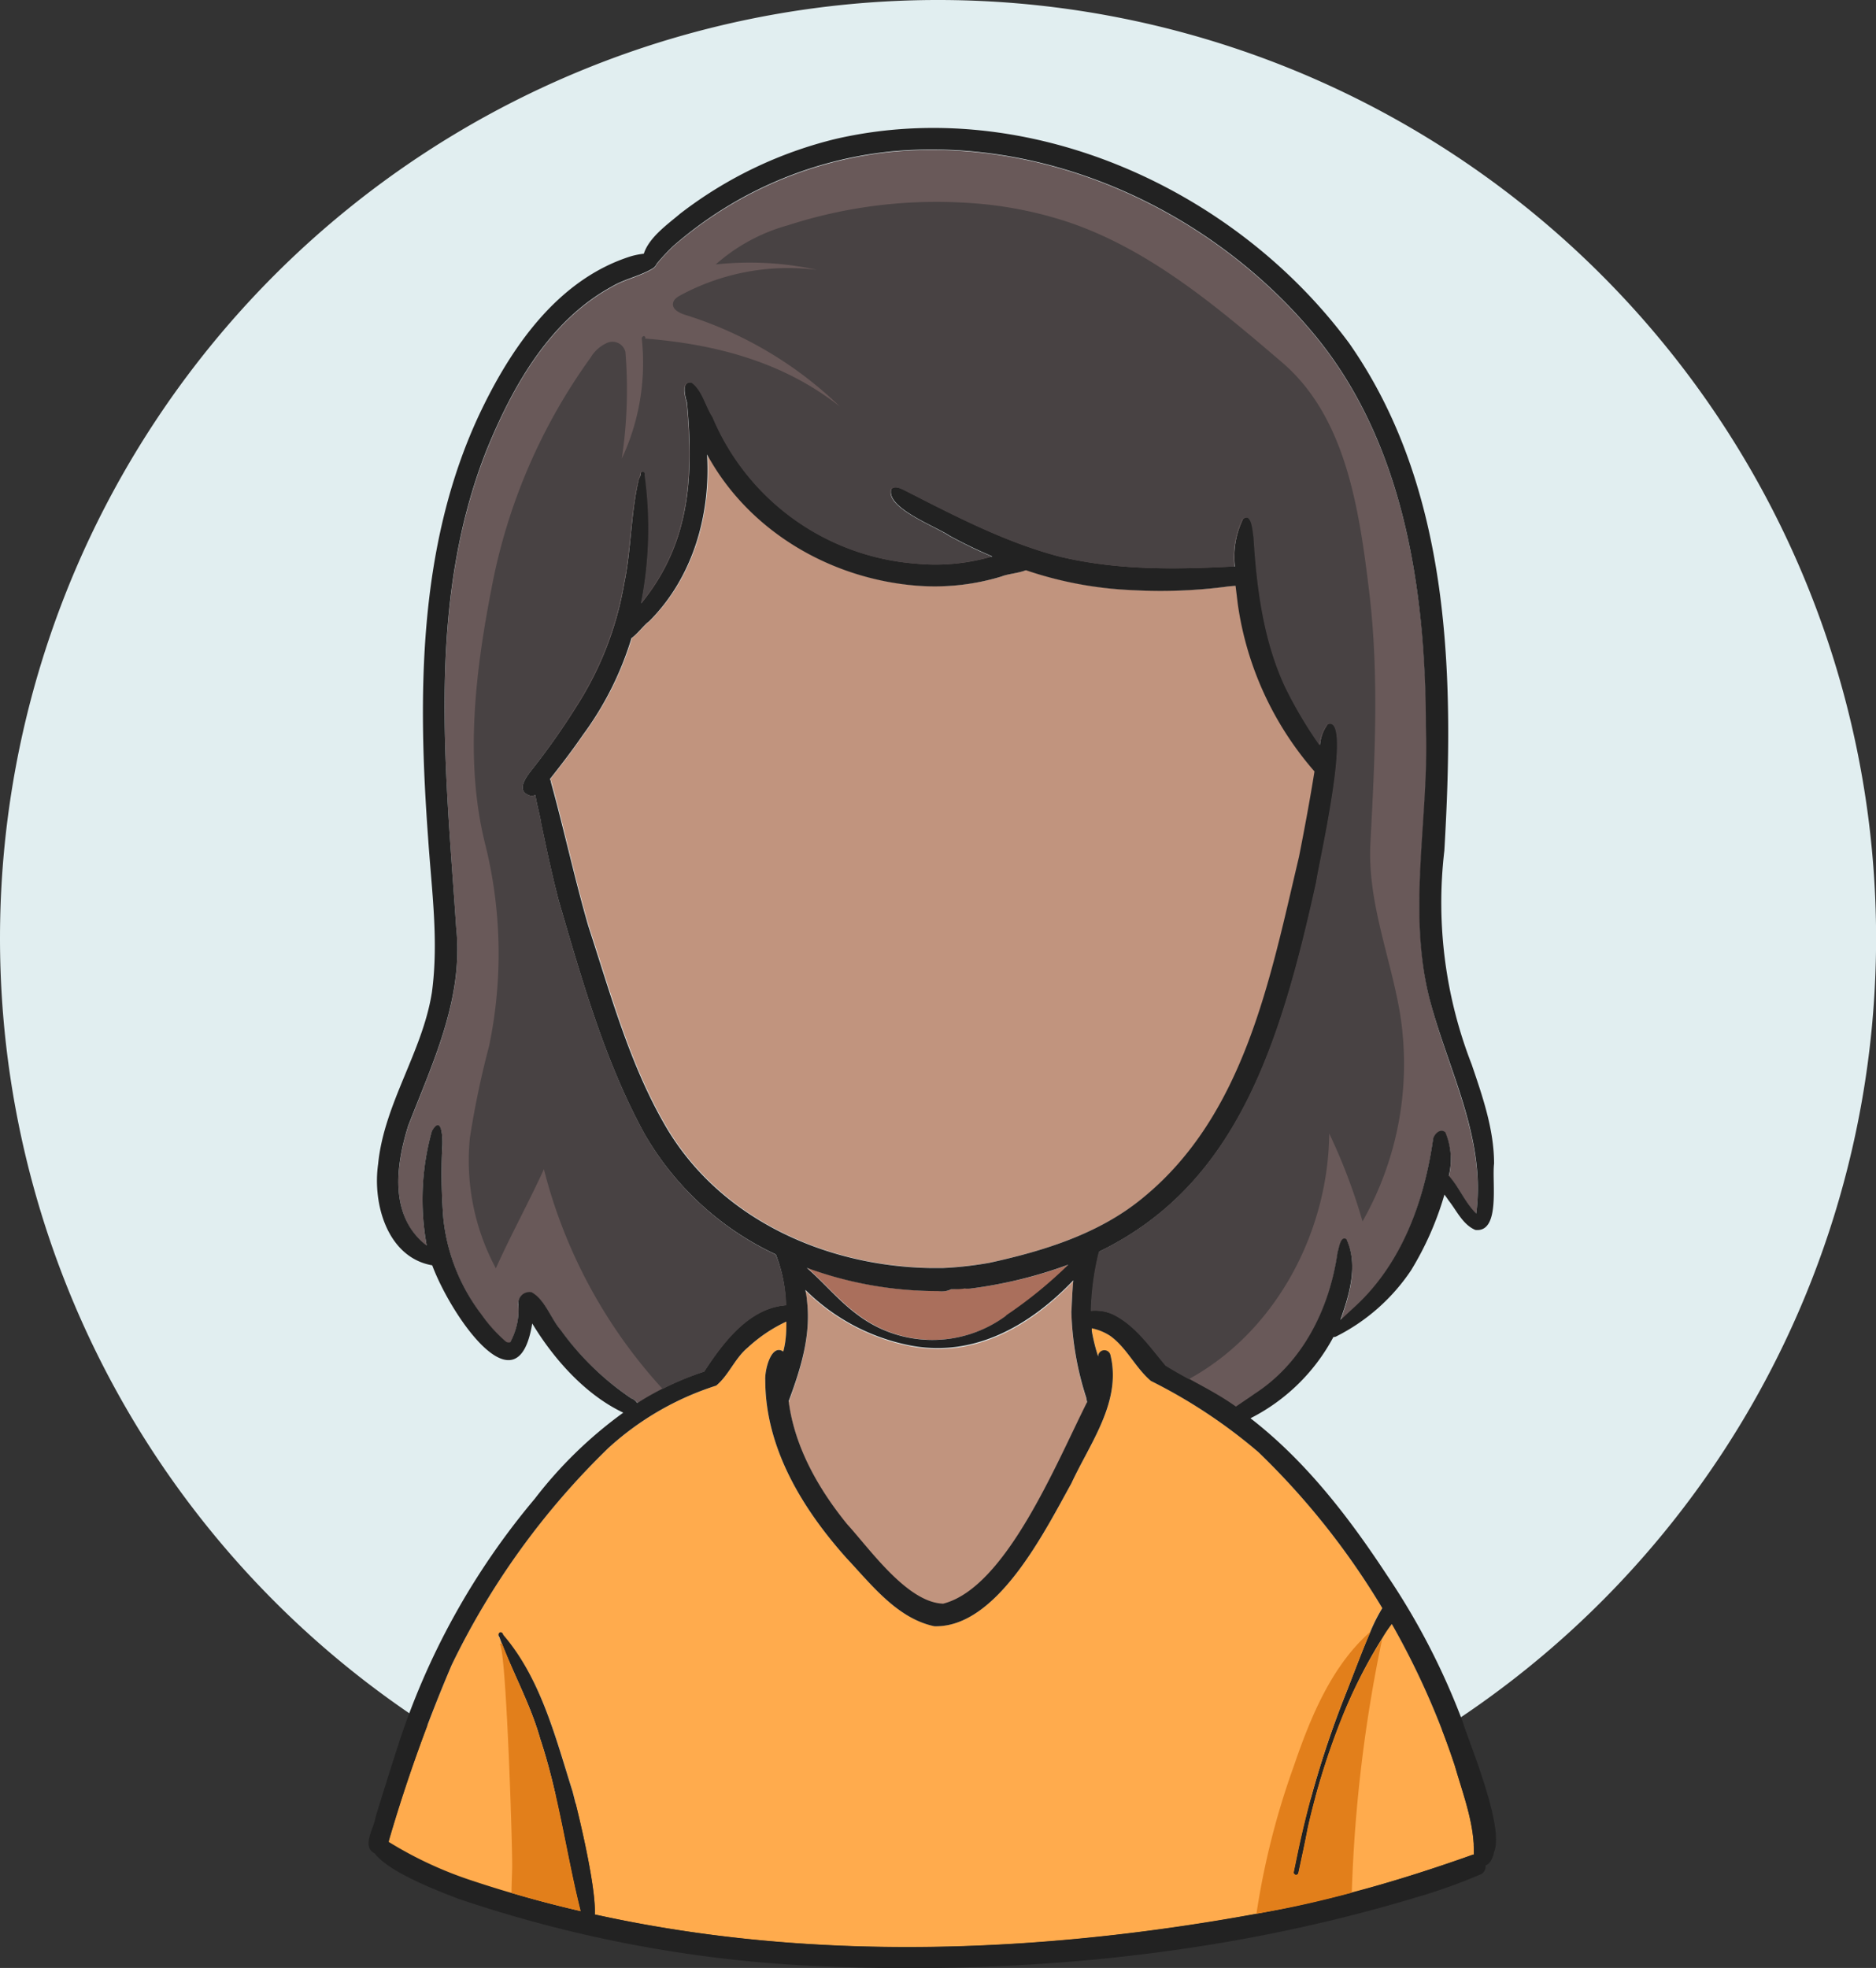 <svg xmlns="http://www.w3.org/2000/svg" viewBox="0 0 201.09 210.9"><rect x="0" y="0" width="201.09" height="210.9" fill="#333333" stroke="none"/><defs><style>.cls-1{fill:#e1eef0;}.cls-2{fill:#695959;}.cls-3{fill:#c1947e;}.cls-4{fill:#aa6f5c;}.cls-5{fill:#ffab4d;}.cls-6{fill:#222;}.cls-7{fill:#484243;}.cls-8{fill:#e27f1b;}</style></defs><g id="Objects"><path class="cls-1" d="M277.35,356.11A100.55,100.55,0,1,1,377.9,456.66,100.55,100.55,0,0,1,277.35,356.11" transform="translate(-277.35 -255.56)"/><path class="cls-2" d="M435.59,385.65c-1.2-1.16-1.81-2.8-2.94-4a7.42,7.42,0,0,0-.37-4.64c-.55-.48-1.15.14-1.31.67-.93,6.63-3.34,13.36-8.39,18-.49.46-1,.91-1.53,1.37l0,0c.95-2.67,1.91-5.91.63-8.6-.64-.41-.81,1-.95,1.42-.85,6-3.71,11.8-8.9,15.15-.56.4-1.38.95-2,1.37l0,0a49.14,49.14,0,0,0-5-2.95c-.84-.46-1.68-.93-2.5-1.44-1.69-2-3.25-4.32-5.65-5.49a4.54,4.54,0,0,0-2.36-.38,29.14,29.14,0,0,1,.86-6.35c14.58-7.08,19.36-21.75,23.3-39.65.21-1.7,4-18,1.21-16.87a4.16,4.16,0,0,0-.86,2.24,45.69,45.69,0,0,1-3.68-6.21c-2.33-5-3.05-10.6-3.39-16.09-.11-.58-.18-2.72-1.19-1.92a9.19,9.19,0,0,0-.86,5.09l-.46,0c-6.15.31-12.2.37-18.26-1.07-5.83-1.52-11.25-4.36-16.61-7.09-.42-.2-1.08-.56-1.49-.16-.64,2,4.77,4,6.22,5,1.5.81,3,1.56,4.6,2.22a21.58,21.58,0,0,1-8.22.77,25.73,25.73,0,0,1-21.73-15.7c-.78-1.19-1.09-2.86-2.26-3.7-1-.14-.86,1-.52,2.16.75,8.09.26,15.17-4.88,21.49a41.5,41.5,0,0,0,.39-13.75c.12-.37-.44-.52-.47-.14s-.19.47-.22.72c-.85,3.65-.79,7.38-1.55,11.06a35.66,35.66,0,0,1-5.06,13.09A77,77,0,0,1,334.4,338c-.64.81-1.84,2.32-.23,2.83a1,1,0,0,0,.56-.06c.2,1.19.57,2.47.63,3,.58,2.83,1.19,5.65,1.91,8.44,2.48,8.44,4.9,17.07,9.14,24.82a31.73,31.73,0,0,0,14.11,13c0,.06,0,.13.06.2a15.61,15.61,0,0,1,1.05,5.22c-4,.3-6.74,4-8.79,7.11a30.57,30.57,0,0,0-4.46,1.85c-.92.47-1.81,1-2.68,1.52a1.46,1.46,0,0,0-.65-.49,30,30,0,0,1-7.58-7.29c-1-1.13-1.71-3.29-3.13-4.05a1.2,1.2,0,0,0-1.43,1.35,7.28,7.28,0,0,1-.86,4,.53.53,0,0,1-.49-.07,16.11,16.11,0,0,1-2.56-2.85,20.34,20.34,0,0,1-4.13-10.39,60.83,60.83,0,0,1-.12-7.52c.08-.82,0-3.68-1.11-1.79a27.29,27.29,0,0,0-.54,12.26,7.18,7.18,0,0,1-.92-.82c-3-3.23-2.3-8.07-1.08-12,2.65-6.86,5.95-13.63,5.15-21.23-1.15-17.11-3.21-34.94,3.31-51.31,2.77-6.77,6.71-13.78,13.37-17.41,1.39-.83,3-1.11,4.38-1.95a1,1,0,0,0,.42-.48,21.86,21.86,0,0,1,1.8-1.94,42.19,42.19,0,0,1,23.31-10.11c17.1-1.64,34.51,6.49,45.4,19.62,9.59,11.57,11.94,27.38,12,42,.37,9.75-2.08,19.78.43,29.42C432.61,370.42,436.62,377.61,435.59,385.65Z" transform="translate(-277.35 -255.56)"/><path class="cls-3" d="M368.17,419c2.47,2.71,6.44,8.38,10.28,8.5,6.71-1.71,12.08-15,15.43-21.61a4.47,4.47,0,0,1-.09-.45,32.92,32.92,0,0,1-1.6-9.21c0-.55.07-1.91.21-3.38-4.7,4.95-10.78,8.41-17.82,6.91a21.87,21.87,0,0,1-10.9-5.89c.06.4.11.74.15,1,.5,3.8-.64,7.43-1.94,10.95C362.5,410.62,365.08,415.16,368.17,419Z" transform="translate(-277.35 -255.56)"/><path class="cls-4" d="M381.43,393.64a3.4,3.4,0,0,1-.64,0c-.47,0-1,.06-1.42.07a2.32,2.32,0,0,1-1.39.2,40.59,40.59,0,0,1-14.1-2.49c1.84,1.63,3.43,3.55,5.4,5a13.29,13.29,0,0,0,16,.1h0a46.91,46.91,0,0,0,6.7-5.45A48,48,0,0,1,381.43,393.64Z" transform="translate(-277.35 -255.56)"/><path class="cls-3" d="M416.65,347.36c.6-3,1.17-6.09,1.66-9.15a34.66,34.66,0,0,1-8.23-18c-.07-.61-.15-1.24-.23-1.89l-.66.05a54.49,54.49,0,0,1-10.29.42,40.75,40.75,0,0,1-11.52-2.14c-.81.32-1.94.39-2.59.66a24.63,24.63,0,0,1-9.06,1c-9.36-.73-18.09-5.9-22.53-14.07.39,6.52-1.54,13.22-6.21,17.88-.53.37-1.19,1.3-1.89,1.8a34.12,34.12,0,0,1-5.19,10.35c-1.12,1.63-2.32,3.2-3.55,4.75,0,.12.08.24.11.36,1.38,5,2.54,10.42,4,15.4,2.41,7.33,4.47,15,8.4,21.65,5.87,9.87,17.19,14.83,28.35,15h1.25a38.64,38.64,0,0,0,5-.56c5.92-1.29,11.81-3.14,16.49-7C410.83,375,413.57,360.37,416.65,347.36Z" transform="translate(-277.35 -255.56)"/><path class="cls-5" d="M435.33,453.32c0,.28,0,.64,0,1h-.07c-4.28,1.49-8.61,2.9-13,4.09-2.6.7-5.23,1.33-7.88,1.83-.77.14-1.55.3-2.34.43-22.74,4.15-46.58,5.15-69.31.41l-1.62-.34c.17-3.29-2.16-12.42-2.39-13.22s-.53-1.71-.79-2.57c0,0,0,0,0,0-1.53-5-3.17-10.1-6.55-14a1.67,1.67,0,0,1-.12-.23c-.26-.36-.63.05-.36.38.1.27.2.54.31.8,1.31,3.37,3.08,6.59,4.06,10.09,2,6,2.8,12.34,4.34,18.47-2.49-.57-5-1.21-7.41-1.95q-2.15-.62-4.26-1.32A41.88,41.88,0,0,1,319,453c.05-.17.09-.33.13-.49A167.15,167.15,0,0,1,325.76,434a81.67,81.67,0,0,1,16.8-23.26,31.31,31.31,0,0,1,11.56-6.69c1.36-1.12,2-2.94,3.4-4.08a15.7,15.7,0,0,1,4.13-2.78c0,.56,0,1.12-.06,1.67a10.16,10.16,0,0,1-.28,1.54c-1.31-.88-2,2-1.93,3.07,0,7.28,4,13.8,8.73,19.08,2.66,2.83,5.4,6.45,9.4,7.28,6.71.19,11.82-10.16,14.68-15.3,2-4.32,5.43-8.78,4.18-13.8a.68.68,0,0,0-1.31.19v0a20.09,20.09,0,0,1-.68-2.74l0-.29a5.66,5.66,0,0,1,2,.84c1.77,1.28,2.68,3.42,4.35,4.81a56.82,56.82,0,0,1,11.5,7.62,80.82,80.82,0,0,1,13.29,16.73,16.73,16.73,0,0,0-1.25,2.46h0c-1,2.3-1.86,4.69-2.79,7a103.28,103.28,0,0,0-4.93,16.32l-.51,2.45a.25.25,0,0,0,.49.11c.34-1.6.7-3.2,1-4.81a78.62,78.62,0,0,1,3.64-11.78,53.46,53.46,0,0,1,4.3-8.51h0l.06-.1a15.61,15.61,0,0,1,1-1.48,83.74,83.74,0,0,1,6.77,15.24c.73,2.56,1.81,5.42,2,8.17A2.44,2.44,0,0,1,435.33,453.32Z" transform="translate(-277.35 -255.56)"/><path class="cls-6" d="M426.05,424.41c-4.09-6.23-8.73-12.27-14.66-16.86a20.66,20.66,0,0,0,8.89-8.71.52.52,0,0,0,.32-.07,21,21,0,0,0,8-7.07,33.21,33.21,0,0,0,3.58-8.12c.18.24.34.46.44.62.87,1.09,1.53,2.61,2.88,3.17,2.72.3,1.75-5.19,2-7.1,0-3.67-1.23-7.2-2.4-10.64a47.72,47.72,0,0,1-2.93-22.9c1.08-18.46.8-38.68-10.21-54.4-12.31-16.63-34.5-26.6-55-21.89a44.51,44.51,0,0,0-16.68,8c-1.35,1.15-3.34,2.53-3.92,4.31a8.26,8.26,0,0,0-1.4.28c-7.91,2.5-12.94,9.92-16.31,17.11-6.53,14.06-6.52,30.06-5.41,45.23.37,5.53,1.15,11,.41,16.51-1,6.42-5.13,11.93-5.77,18.44-.61,4.26,1,10,5.8,10.84,2,5.36,9.16,15.89,10.72,6.23,2.28,3.78,5.69,7.64,9.76,9.56a45.86,45.86,0,0,0-9.49,9.23,78.52,78.52,0,0,0-14.7,26.59c-.81,2.5-1.59,5-2.36,7.51-.15,1.15-1.54,3.19-.11,3.89,1.61,2.11,7.09,4.14,9,4.88a138.92,138.92,0,0,0,36.67,7.12c22.18,1.15,44.72-.85,66-7.28a59.4,59.4,0,0,0,7-2.51,1,1,0,0,0,.43-.92c.46-.15.76-.74.91-1.46,1.13-2.71-2.81-12-3.34-13.84A75.52,75.52,0,0,0,426.05,424.41ZM337.46,398.1c-1-1.13-1.7-3.29-3.12-4.05a1.19,1.19,0,0,0-1.42,1.35,7.44,7.44,0,0,1-.87,4,.51.51,0,0,1-.49-.08,15.74,15.74,0,0,1-2.56-2.84,20.34,20.34,0,0,1-4.13-10.39,60.83,60.83,0,0,1-.12-7.52c.08-.82,0-3.69-1.11-1.78a27.24,27.24,0,0,0-.55,12.25,6.5,6.5,0,0,1-.92-.82c-3-3.23-2.29-8.07-1.07-12,2.65-6.85,5.95-13.63,5.15-21.23-1.15-17.1-3.22-34.94,3.3-51.31,2.78-6.77,6.72-13.78,13.38-17.41,1.39-.83,3-1.11,4.39-1.95a1.05,1.05,0,0,0,.41-.48,21.53,21.53,0,0,1,1.8-1.93,42,42,0,0,1,23.31-10.12c17.11-1.63,34.51,6.49,45.4,19.63,9.58,11.56,11.94,27.38,11.95,42,.38,9.74-2.07,19.77.45,29.4,2,7.55,6,14.75,4.95,22.79-1.2-1.17-1.82-2.81-2.94-4.05a7.39,7.39,0,0,0-.37-4.65c-.54-.47-1.15.15-1.31.68-.93,6.63-3.33,13.36-8.39,18L421.05,397s0,0,0-.05c.95-2.66,1.91-5.9.62-8.59-.64-.41-.8,1-.95,1.42-.85,6-3.7,11.8-8.89,15.15-.56.4-1.38.94-2,1.37l0,0c-2.36-1.69-5-2.85-7.48-4.39-1.7-2-3.26-4.32-5.66-5.49a4.65,4.65,0,0,0-2.36-.39,28.54,28.54,0,0,1,.86-6.34c14.58-7.08,19.36-21.75,23.3-39.65.21-1.71,4-18,1.2-16.87a4.23,4.23,0,0,0-.85,2.24,46.11,46.11,0,0,1-3.68-6.21c-2.34-5-3.05-10.6-3.39-16.09-.11-.59-.18-2.72-1.18-1.92a9.19,9.19,0,0,0-.87,5.09l-.46,0c-6.15.32-12.19.38-18.26-1.06-5.83-1.52-11.25-4.36-16.6-7.08-.43-.21-1.08-.57-1.5-.17-.65,2,4.77,4,6.23,5a51,51,0,0,0,4.59,2.22,21.58,21.58,0,0,1-8.22.77,25.76,25.76,0,0,1-21.74-15.7c-.77-1.19-1.07-2.86-2.25-3.7-1-.14-.86,1-.52,2.16.76,8.09.26,15.17-4.89,21.49a41.5,41.5,0,0,0,.41-13.75c.11-.36-.45-.52-.48-.14s-.19.47-.23.72c-.84,3.65-.78,7.38-1.54,11.06a35.48,35.48,0,0,1-5.06,13.09A77,77,0,0,1,334.4,338c-.64.81-1.83,2.33-.23,2.83a1.16,1.16,0,0,0,.56-.06c.2,1.19.57,2.47.62,3,.59,2.82,1.19,5.64,1.92,8.43,2.48,8.45,4.9,17.07,9.14,24.83A31.74,31.74,0,0,0,360.52,390a.86.86,0,0,0,.07.21,15.64,15.64,0,0,1,1,5.22c-4,.3-6.74,4-8.77,7.11a31.31,31.31,0,0,0-7.16,3.38,1.34,1.34,0,0,0-.64-.5A30,30,0,0,1,337.46,398.1Zm26.37-3.31c0-.23-.09-.57-.15-1a21.87,21.87,0,0,0,10.9,5.89c7,1.5,13.12-2,17.82-6.91-.14,1.47-.17,2.83-.21,3.38a32.92,32.92,0,0,0,1.6,9.21,4.47,4.47,0,0,0,.09.45c-3.35,6.65-8.72,19.9-15.43,21.61-3.84-.12-7.81-5.79-10.28-8.5-3.09-3.79-5.67-8.33-6.28-13.21C363.19,402.22,364.33,398.59,363.83,394.79Zm21.4,1.74a13.29,13.29,0,0,1-16-.1c-2-1.48-3.56-3.4-5.4-5a40.59,40.59,0,0,0,14.1,2.49,2.32,2.32,0,0,0,1.39-.2c.47,0,.95,0,1.42-.07a3.4,3.4,0,0,0,.64,0,48,48,0,0,0,10.49-2.56,46.91,46.91,0,0,1-6.7,5.45Zm-1.82-5.64a38.64,38.64,0,0,1-5,.56h-1.25c-11.16-.17-22.48-5.13-28.35-15-3.93-6.66-6-14.32-8.4-21.65-1.45-5-2.61-10.36-4-15.4,0-.12-.07-.24-.11-.36,1.23-1.55,2.43-3.12,3.55-4.75a34.12,34.12,0,0,0,5.19-10.35c.7-.5,1.36-1.43,1.89-1.8,4.67-4.66,6.6-11.36,6.21-17.88,4.44,8.17,13.17,13.34,22.53,14.07a24.63,24.63,0,0,0,9.06-1c.65-.27,1.78-.34,2.59-.66a40.75,40.75,0,0,0,11.52,2.14,54.49,54.49,0,0,0,10.29-.42l.66-.05c.08.65.16,1.28.23,1.89a34.66,34.66,0,0,0,8.23,18c-.49,3.06-1.06,6.11-1.66,9.15-3.08,13-5.82,27.66-16.75,36.56C395.22,387.75,389.33,389.6,383.41,390.89Zm51.93,63.41h-.08a147.6,147.6,0,0,1-20.89,5.91c-24,4.62-49.28,5.81-73.27.51.17-3.28-2.17-12.42-2.39-13.22-1.81-5.73-3.38-12-7.35-16.66a.78.78,0,0,1-.12-.22c-.26-.36-.63.05-.36.38,1.33,3.66,3.31,7.11,4.37,10.89,2,6,2.79,12.35,4.34,18.48-3.93-.92-7.83-2-11.67-3.28a41.61,41.61,0,0,1-8.92-4.15c0-.16.08-.33.12-.48A169.22,169.22,0,0,1,325.76,434a82,82,0,0,1,16.8-23.26,31.17,31.17,0,0,1,11.56-6.69c1.35-1.11,2-2.94,3.4-4.09a16,16,0,0,1,4.12-2.77c0,.56,0,1.12-.06,1.67a9,9,0,0,1-.27,1.54c-1.3-.88-2,2-1.93,3.06,0,7.29,4,13.81,8.72,19.09,2.66,2.83,5.42,6.45,9.4,7.29,6.72.19,11.83-10.18,14.69-15.31,2-4.33,5.43-8.78,4.18-13.8a.67.67,0,0,0-1.31.2v0a20.09,20.09,0,0,1-.68-2.74c0-.09,0-.19,0-.28a5.66,5.66,0,0,1,2,.83c1.77,1.29,2.69,3.42,4.34,4.81a56.61,56.61,0,0,1,11.51,7.62,80.82,80.82,0,0,1,13.29,16.73,17.77,17.77,0,0,0-1.25,2.46c-1,2.31-1.87,4.71-2.8,7.05a103.28,103.28,0,0,0-4.93,16.32l-.51,2.45a.25.25,0,1,0,.49.11c.34-1.6.69-3.2,1-4.81a78.58,78.58,0,0,1,3.66-11.77,52.5,52.5,0,0,1,4.36-8.63,13.75,13.75,0,0,1,1-1.48,84,84,0,0,1,6.77,15.24c.73,2.56,1.81,5.42,2,8.17a2.71,2.71,0,0,1,0,.29C435.34,453.6,435.31,454,435.34,454.3Z" transform="translate(-277.35 -255.56)"/><path class="cls-7" d="M423.4,386.45a61.21,61.21,0,0,0-3.57-9.42c-.1,10.34-5.46,20.71-14.37,25.94l-.68.39c-.84-.46-1.68-.93-2.5-1.44-1.69-2-3.25-4.32-5.65-5.49a4.54,4.54,0,0,0-2.36-.38,29.14,29.14,0,0,1,.86-6.35c14.58-7.08,19.36-21.75,23.3-39.65.21-1.7,4-18,1.21-16.87a4.16,4.16,0,0,0-.86,2.24,45.69,45.69,0,0,1-3.68-6.21c-2.33-5-3.05-10.6-3.39-16.09-.11-.58-.18-2.72-1.19-1.92a9.19,9.19,0,0,0-.86,5.09l-.46,0c-6.15.31-12.2.37-18.26-1.07-5.83-1.52-11.25-4.36-16.61-7.09-.42-.2-1.08-.56-1.49-.16-.64,2,4.77,4,6.22,5,1.5.81,3,1.56,4.6,2.22a21.58,21.58,0,0,1-8.22.77,25.73,25.73,0,0,1-21.73-15.7c-.78-1.19-1.09-2.86-2.26-3.7-1-.14-.86,1-.52,2.16.75,8.09.26,15.17-4.88,21.49a41.5,41.5,0,0,0,.39-13.75c.12-.37-.44-.52-.47-.14s-.19.47-.22.72c-.85,3.65-.79,7.38-1.55,11.06a35.66,35.66,0,0,1-5.06,13.09A77,77,0,0,1,334.4,338c-.64.81-1.84,2.32-.23,2.83a1,1,0,0,0,.56-.06c.2,1.19.57,2.47.63,3,.58,2.83,1.19,5.65,1.91,8.44,2.48,8.44,4.9,17.07,9.14,24.82a31.73,31.73,0,0,0,14.11,13c0,.06,0,.13.06.2a15.61,15.61,0,0,1,1.05,5.22c-4,.3-6.74,4-8.79,7.11a30.57,30.57,0,0,0-4.46,1.85,54.82,54.82,0,0,1-12.73-23.55c-1.64,3.59-3.52,7-5.15,10.62a24.43,24.43,0,0,1-2.78-14,97.12,97.12,0,0,1,2.06-9.84,48.55,48.55,0,0,0-.43-21.65c-2.2-8.8-1.06-18.39.67-27.29a61.68,61.68,0,0,1,10.64-24.82,3.88,3.88,0,0,1,1.83-1.6,1.43,1.43,0,0,1,1.9,1,49.7,49.7,0,0,1-.39,11.43,24.18,24.18,0,0,0,2.15-12.79.28.28,0,0,1,.2-.34c.14,0,.25.21.11.26,7.69.61,14.89,2.53,20.94,7.31a41.63,41.63,0,0,0-16.61-9.85c-.62-.2-1.4-.58-1.3-1.23.06-.42.45-.68.81-.87a24.34,24.34,0,0,1,14.62-2.72,33.81,33.81,0,0,0-10.85-.58,19.45,19.45,0,0,1,7.75-4.2,51.71,51.71,0,0,1,19.06-2.41,42.37,42.37,0,0,1,10.76,2c8.81,2.91,16.09,9.08,23.14,15.11,6.82,5.84,8.25,15.63,9.33,24.54s.61,17.92.14,26.88c-.34,6.27,2,11.83,3.11,18A34.18,34.18,0,0,1,423.4,386.45Z" transform="translate(-277.35 -255.56)"/><path class="cls-8" d="M335.25,441.89c2,6,2.8,12.34,4.34,18.47-2.49-.57-5-1.21-7.41-1.95,0-.89.05-1.78.07-2.67.05-1.89-.65-24.05-1.36-24a.78.78,0,0,1,.3,0C332.5,435.17,334.27,438.39,335.25,441.89Z" transform="translate(-277.35 -255.56)"/><path class="cls-8" d="M425.5,431.22a156.17,156.17,0,0,0-3.25,27.17c-2.6.7-5.23,1.33-7.88,1.83-.77.14-1.55.3-2.34.43a82.93,82.93,0,0,1,4-15.81c1.81-5.3,4.08-10.8,8.23-14.43-1,2.3-1.86,4.69-2.79,7a103.28,103.28,0,0,0-4.93,16.32l-.51,2.45a.25.25,0,0,0,.49.11c.34-1.6.7-3.2,1-4.81a78.62,78.62,0,0,1,3.64-11.78A53.46,53.46,0,0,1,425.5,431.22Z" transform="translate(-277.35 -255.56)"/></g></svg>